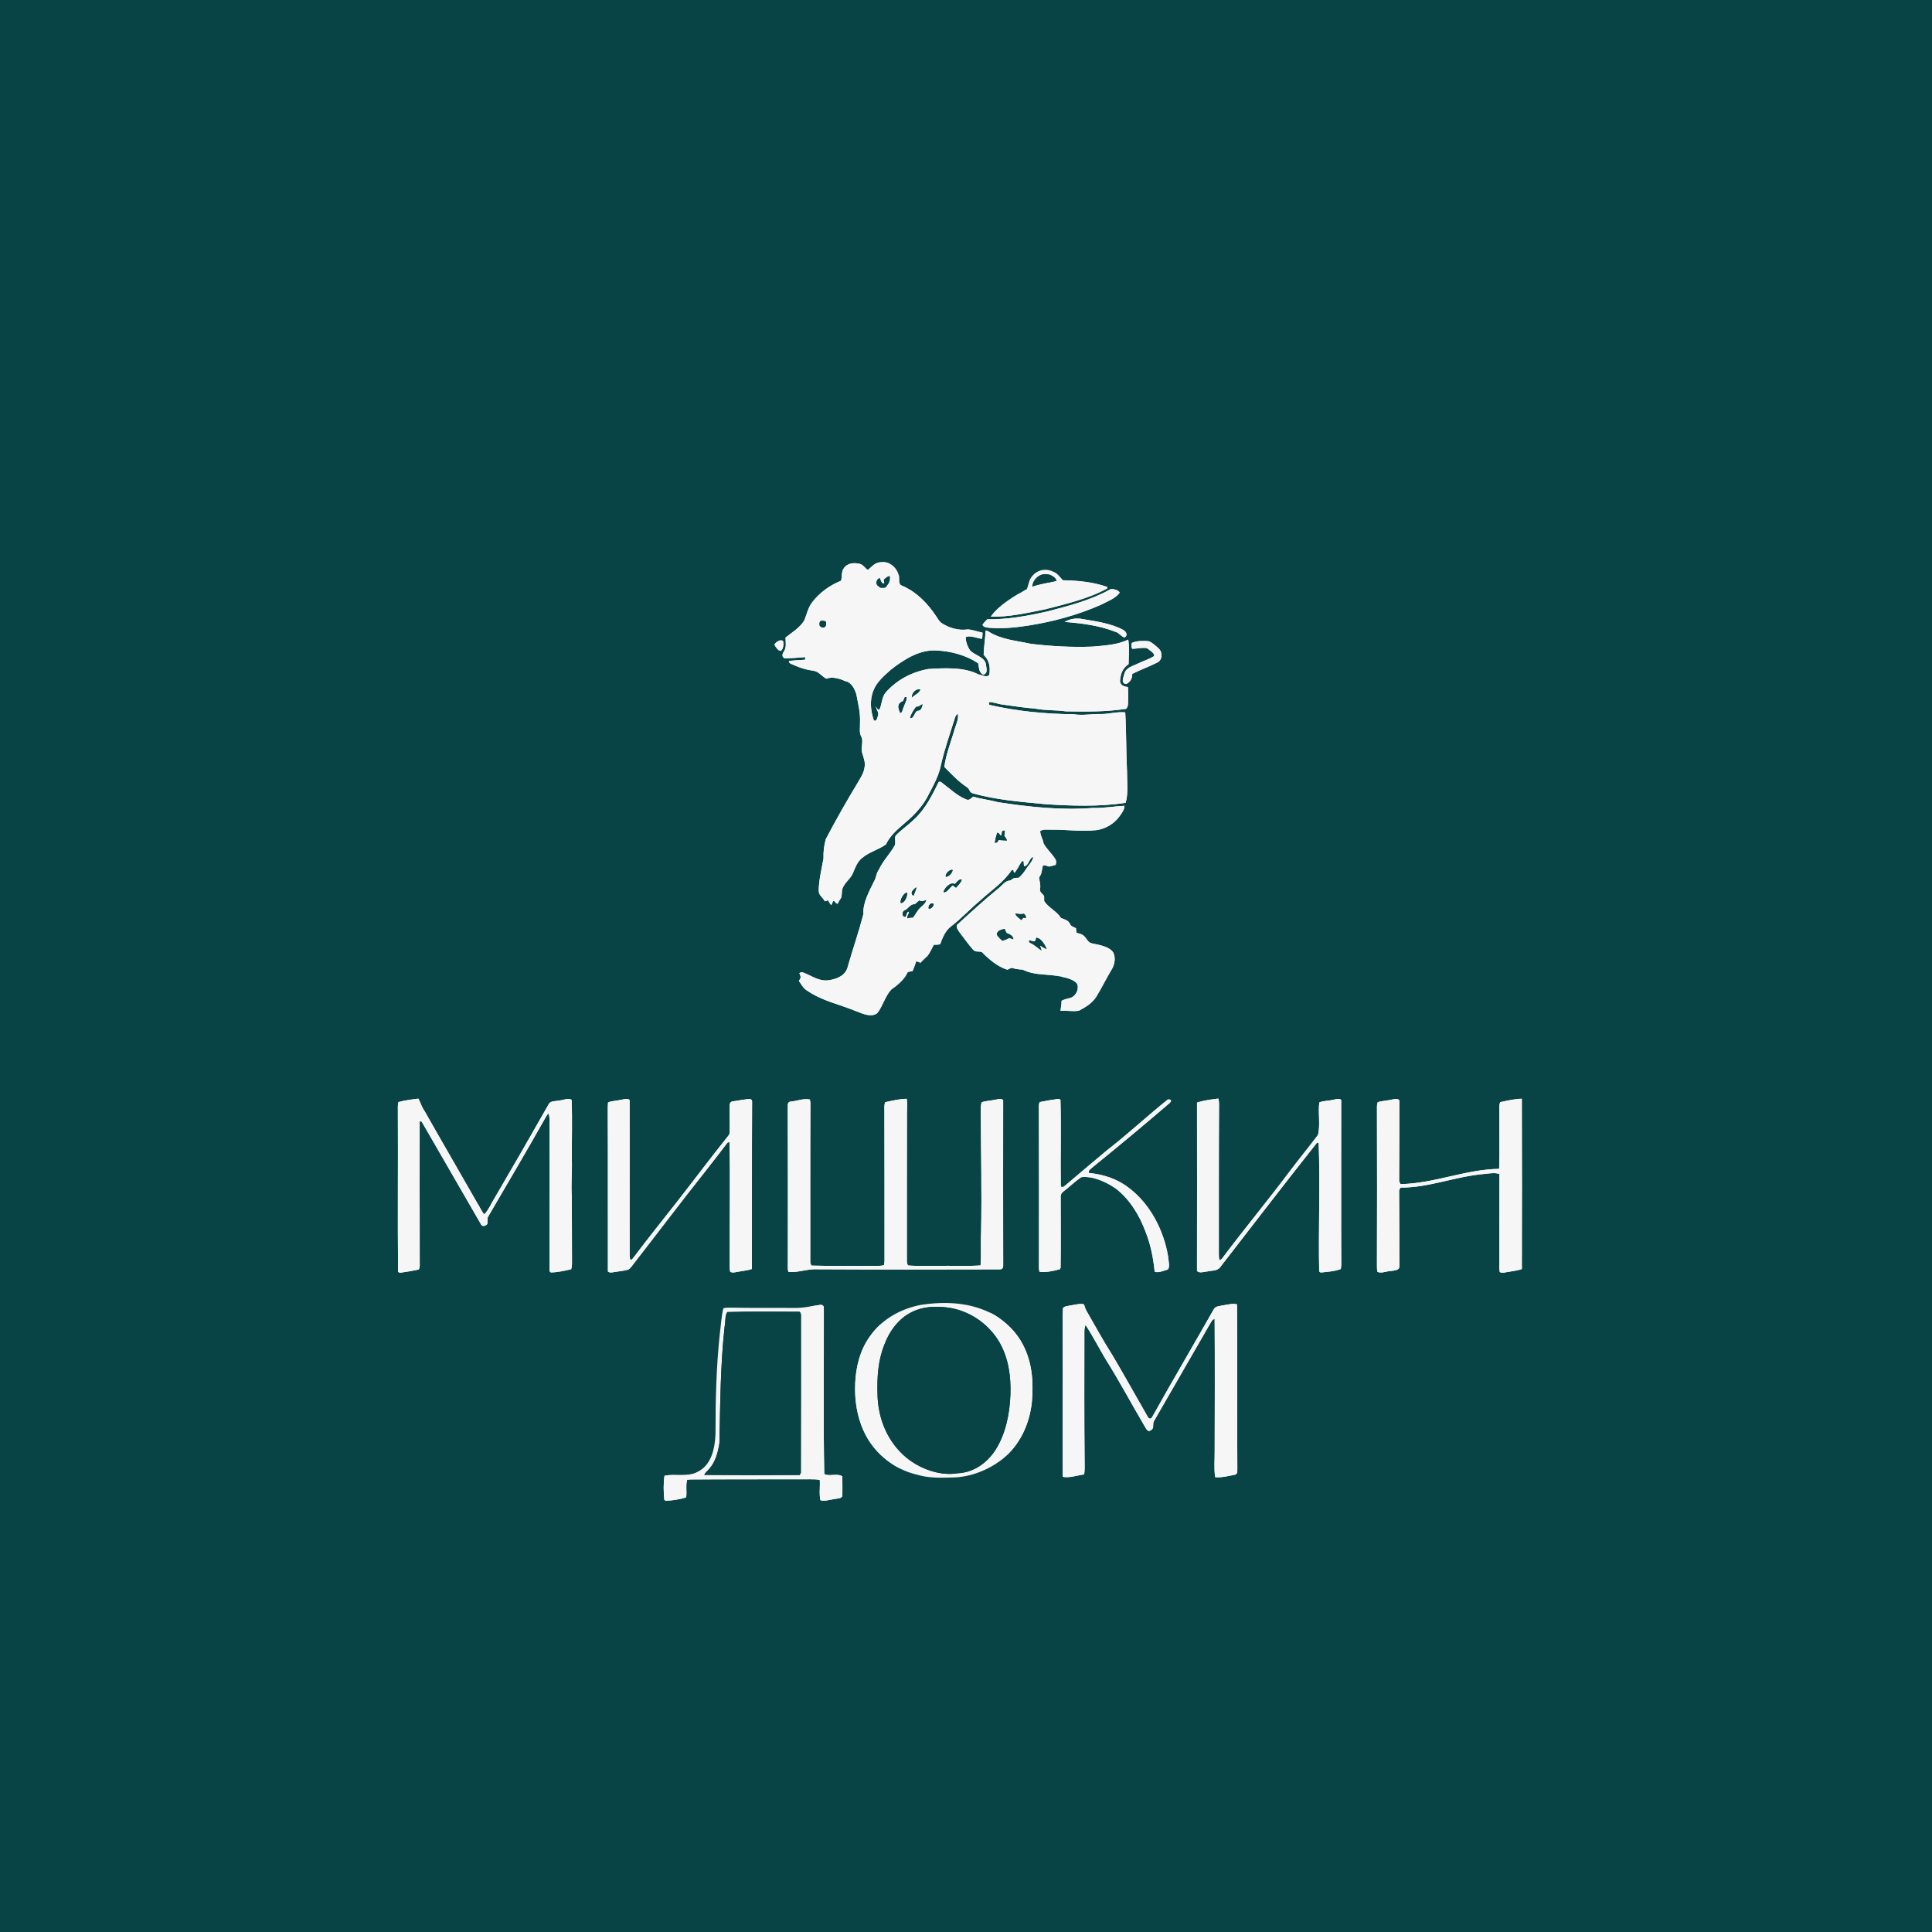 <?xml version="1.0" encoding="UTF-8" standalone="no"?> <svg xmlns="http://www.w3.org/2000/svg" xmlns:xlink="http://www.w3.org/1999/xlink" version="1.1" viewBox="0 0 1024 1024" width="1024.0pt" height="1024.0pt"><rect x="0" y="0" width="1024" height="1024" fill="#808080" stroke="none"/><defs><path d="M 0.00 0.00 L 1024.00 0.00 L 1024.00 1024.00 L 0.00 1024.00 L 0.00 0.00 Z M 460.00 302.07 C 458.42 301.22 457.78 299.55 455.99 298.94 C 452.89 298.09 449.14 298.29 447.21 301.24 C 445.82 302.95 446.46 305.69 445.78 307.80 C 439.81 310.20 434.22 314.20 430.37 319.38 C 428.23 322.20 427.72 325.33 426.41 328.51 C 424.39 332.49 419.75 335.20 416.35 337.90 C 416.36 340.67 417.02 343.00 415.41 345.46 C 414.46 346.79 414.36 348.30 416.05 348.99 C 419.58 348.84 423.23 348.57 426.77 348.30 L 426.74 349.67 C 423.87 349.85 420.99 350.02 418.12 350.27 C 418.18 351.07 418.51 351.57 419.11 351.78 C 422.92 353.54 426.70 354.93 430.89 355.45 C 433.99 355.85 435.30 358.28 438.01 359.73 C 441.02 358.47 445.16 359.68 448.01 361.02 C 451.12 361.43 453.13 365.26 453.88 367.99 C 454.84 373.08 456.10 377.78 455.82 383.00 C 455.93 385.41 455.27 388.34 456.52 390.46 C 457.87 392.93 456.04 396.41 456.97 399.01 C 457.73 401.77 458.86 404.07 458.18 407.02 C 457.69 410.19 455.86 412.58 454.33 415.33 C 448.49 424.96 442.95 434.78 437.70 444.74 C 436.77 447.91 436.35 451.57 436.48 454.89 C 435.51 460.47 434.02 466.35 433.93 472.02 C 433.93 474.74 436.04 475.37 437.17 477.70 C 437.74 477.52 438.30 477.34 438.87 477.16 C 439.39 478.08 439.90 478.99 440.60 479.78 C 440.92 479.02 441.26 478.26 441.61 477.51 C 442.73 477.35 442.70 479.08 444.03 478.95 C 444.48 477.82 445.12 476.86 445.80 475.87 C 446.31 474.35 446.06 472.67 446.45 471.12 C 447.78 467.47 451.11 465.68 452.34 462.15 C 453.50 459.36 454.42 456.78 456.85 454.81 C 460.83 451.45 465.41 450.49 469.54 447.57 C 471.92 442.61 475.87 439.43 479.94 435.92 C 484.83 431.80 489.33 426.94 492.18 421.16 C 494.93 415.86 497.69 410.94 498.82 405.00 C 500.71 396.88 503.47 388.94 505.97 380.99 C 506.31 379.72 506.63 379.03 507.70 378.26 C 508.25 381.37 506.33 384.85 505.57 387.87 C 503.80 393.90 501.25 400.30 500.53 406.51 C 504.41 410.38 508.05 414.33 512.67 417.37 C 513.97 418.17 513.76 419.98 515.48 420.43 C 527.76 423.98 541.26 425.00 553.99 426.23 C 568.03 427.15 582.65 427.65 596.61 425.51 C 598.11 420.34 597.32 414.36 597.35 409.00 C 596.81 398.58 597.03 387.96 596.40 377.59 C 592.51 377.09 588.06 378.39 584.03 378.45 C 578.94 378.26 574.09 379.38 569.00 378.56 C 553.97 378.43 539.02 376.97 524.35 373.59 L 524.07 372.11 C 526.54 372.05 529.00 373.18 531.47 373.44 C 537.14 374.19 542.82 375.15 548.53 375.56 C 553.95 376.65 559.57 376.25 564.99 377.03 C 575.71 377.23 586.13 377.30 596.81 375.72 C 597.90 374.70 597.85 373.39 597.92 372.01 C 597.94 369.41 598.02 366.80 597.84 364.20 C 595.75 363.76 594.00 363.51 593.60 361.03 C 593.92 357.13 594.87 354.29 598.18 351.99 C 598.25 347.77 598.68 343.16 598.00 339.01 C 591.90 341.88 585.59 342.11 579.00 342.72 C 568.14 343.14 557.31 342.53 546.52 341.27 C 539.11 339.64 530.64 339.00 524.13 334.84 C 523.57 334.41 522.98 334.20 522.38 334.22 C 522.24 338.54 521.42 342.79 521.38 347.11 C 524.44 350.09 524.90 353.44 524.40 357.54 C 523.33 359.46 520.07 357.66 518.48 357.39 C 510.78 353.44 500.39 354.08 491.98 354.60 C 483.23 356.15 475.07 360.49 469.25 367.26 C 467.16 369.99 467.55 373.51 465.98 376.30 C 465.19 376.13 464.63 375.48 464.29 374.33 C 464.33 376.03 465.87 377.41 465.43 379.02 C 464.96 380.13 464.98 382.45 463.18 381.93 C 461.45 376.85 460.83 371.10 462.91 366.03 C 464.51 361.64 468.62 358.12 472.03 355.07 C 478.79 349.77 487.06 344.34 496.00 344.76 C 503.82 345.04 511.89 347.19 518.45 351.54 C 519.01 353.87 518.54 355.85 520.98 357.62 C 524.07 357.01 522.64 353.64 522.43 351.47 C 521.37 348.14 516.32 347.10 514.18 344.75 C 512.87 342.87 511.80 340.03 511.83 337.74 C 514.04 336.46 517.97 338.38 520.54 338.59 C 520.68 337.50 520.75 336.41 520.77 335.32 C 518.19 334.81 515.62 333.81 513.01 333.60 C 508.17 334.35 502.96 332.85 498.92 330.14 C 497.78 329.33 497.05 327.86 496.25 326.73 C 491.77 319.94 486.01 313.95 478.49 310.59 C 475.82 309.76 477.01 307.25 476.48 305.11 C 475.30 300.79 471.71 297.43 466.99 297.98 C 463.68 298.09 462.33 300.21 460.00 302.07 Z M 525.14 326.84 C 534.75 327.13 544.62 324.82 554.01 322.94 C 564.93 320.10 576.87 317.36 586.81 311.90 L 586.94 311.13 C 579.50 308.45 571.26 307.73 563.41 307.51 C 561.58 305.76 560.59 303.75 557.97 302.90 C 553.67 300.86 548.87 302.38 546.36 306.34 C 545.16 308.15 545.13 310.33 544.23 312.20 C 537.76 315.92 529.46 320.65 525.14 326.84 Z M 523.26 328.24 C 522.37 329.11 521.54 330.02 520.78 331.01 C 520.96 332.39 522.89 332.49 523.98 332.72 C 531.24 333.32 538.40 332.63 545.57 331.47 C 558.56 329.39 571.49 325.86 583.53 320.52 C 586.75 318.80 591.43 317.21 593.45 314.04 C 592.78 312.66 589.20 311.64 587.95 312.64 C 577.98 318.17 566.08 321.22 555.10 324.08 C 544.58 326.45 534.10 328.40 523.26 328.24 Z M 564.22 329.64 C 573.21 330.29 582.67 331.54 591.11 334.83 C 593.11 335.33 594.22 337.34 595.96 337.89 C 598.07 336.82 596.89 334.61 595.16 333.79 C 588.88 330.42 580.98 329.33 574.00 328.16 C 570.63 327.40 567.21 327.96 564.22 329.64 Z M 410.64 341.29 L 410.44 341.67 C 411.09 342.79 412.35 345.19 413.90 344.95 C 415.24 344.01 415.42 341.28 415.05 339.83 C 413.82 338.52 411.54 340.21 410.64 341.29 Z M 599.92 340.75 C 599.55 341.93 599.60 342.96 600.07 343.85 C 602.64 343.90 605.59 342.99 608.04 343.58 C 609.16 344.66 611.96 345.93 611.73 347.72 C 608.99 349.46 605.78 350.37 602.87 351.82 C 600.24 353.13 596.83 353.77 595.97 357.01 C 595.59 358.95 593.66 362.31 597.05 362.54 C 599.21 361.25 600.08 359.67 600.13 357.16 C 604.39 354.99 608.94 353.41 613.19 351.24 C 616.12 350.04 616.34 345.82 614.20 343.79 C 612.62 342.36 610.96 340.78 609.01 339.88 C 606.08 339.61 602.67 339.53 599.92 340.75 Z M 423.70 515.74 C 424.47 517.87 424.72 517.99 423.44 519.93 C 424.62 521.53 425.65 523.63 427.31 524.72 C 435.70 530.61 444.67 532.14 454.00 536.05 C 457.26 537.29 461.81 539.41 464.95 536.99 C 467.86 533.41 469.12 527.94 472.39 524.48 C 475.81 522.05 479.41 519.13 481.12 515.19 C 481.97 515.02 482.82 514.85 483.68 514.68 C 484.42 512.96 485.04 511.21 485.65 509.44 C 486.41 509.69 487.17 509.97 487.92 510.27 C 489.03 508.92 490.34 507.81 491.60 506.62 C 493.01 504.88 493.85 502.66 494.97 500.73 C 496.12 500.78 497.23 500.71 498.29 500.50 C 499.46 497.19 501.10 493.18 504.02 491.04 C 509.52 486.88 514.09 481.77 519.41 477.38 C 525.16 472.07 531.82 467.77 536.22 461.16 L 537.13 461.01 C 537.23 462.11 537.46 462.62 537.81 462.54 C 539.27 460.65 540.26 458.52 541.54 456.53 L 542.52 456.30 C 542.59 457.23 542.66 458.15 542.74 459.08 C 545.39 459.11 545.44 454.31 547.71 454.28 C 547.20 456.66 545.03 458.67 543.76 460.71 C 542.68 462.49 541.52 463.84 539.98 465.23 C 537.98 465.34 537.21 465.14 535.73 466.62 C 532.49 466.78 531.43 469.24 529.01 471.00 C 521.42 477.23 514.44 483.61 507.24 490.22 C 506.59 491.55 507.99 493.26 508.71 494.32 C 511.04 497.29 513.19 500.47 515.70 503.29 C 517.15 504.94 518.70 503.94 520.42 504.63 C 524.14 508.41 528.79 512.43 533.94 513.97 C 534.67 513.64 535.39 513.30 536.11 512.96 C 538.11 513.52 539.92 513.83 542.01 513.91 C 548.58 517.18 554.77 516.03 561.89 517.54 C 564.78 518.14 568.76 518.88 570.75 521.24 C 572.21 523.76 570.46 527.57 567.88 528.71 C 566.09 529.35 564.30 529.48 562.64 530.48 C 562.73 532.29 562.22 533.99 562.12 535.77 C 565.34 535.48 568.74 536.27 571.88 535.67 C 575.54 533.73 578.90 531.73 581.16 528.12 C 583.97 523.53 586.32 518.67 589.08 514.05 C 590.79 511.43 591.42 507.82 590.10 504.94 C 588.03 501.62 582.51 500.82 578.98 500.06 C 576.82 499.81 576.09 497.70 574.73 496.29 C 573.55 495.04 572.12 494.86 570.55 494.41 C 570.46 493.60 570.37 492.78 570.28 491.97 C 569.21 491.39 567.75 491.09 567.22 489.90 C 566.25 487.69 564.36 487.39 562.35 486.56 C 560.09 482.94 555.86 481.27 553.43 477.59 C 553.42 476.70 553.42 475.82 553.42 474.94 C 552.60 473.69 550.73 472.74 551.26 471.03 C 551.67 468.92 550.88 467.10 550.76 465.02 C 552.35 462.97 552.13 461.13 552.72 458.80 C 553.66 458.60 554.63 458.73 555.62 459.21 C 556.79 459.46 558.35 458.59 559.54 458.39 C 559.86 457.11 559.94 456.06 559.09 454.96 C 557.33 452.15 554.56 449.86 553.08 446.92 C 552.78 444.65 551.21 442.67 551.36 440.40 C 553.19 439.41 555.01 439.77 557.00 439.74 C 565.19 439.65 572.67 440.85 581.01 440.00 C 585.96 439.36 590.62 436.57 593.49 432.49 C 594.59 430.97 596.04 429.05 595.96 427.09 C 590.33 427.36 584.70 428.44 579.00 428.25 C 562.35 429.51 545.32 427.70 528.87 425.16 C 524.57 423.94 520.12 423.58 515.84 422.22 C 514.55 423.08 513.88 424.45 512.12 423.72 C 507.33 421.85 503.25 417.85 499.16 414.80 C 498.70 414.33 498.16 414.21 497.53 414.45 C 494.17 421.28 490.53 428.66 484.90 433.90 C 481.74 437.08 477.87 439.63 474.76 442.84 C 473.93 444.24 474.95 446.45 474.26 448.05 C 471.75 452.58 468.01 456.18 465.86 460.90 C 464.32 462.85 464.53 465.14 463.23 467.19 C 460.74 472.35 457.21 478.61 457.64 484.47 C 455.21 493.76 452.06 502.90 449.39 512.13 C 448.45 516.73 444.20 518.66 440.01 519.43 C 435.66 520.36 432.15 518.44 428.39 516.61 C 426.96 516.08 425.10 514.68 423.70 515.74 Z M 211.15 584.12 C 210.76 585.66 210.89 587.41 210.88 589.00 C 211.02 617.31 210.73 645.87 210.99 674.14 L 211.95 674.60 C 215.26 674.15 218.67 673.57 221.93 672.88 C 222.79 671.55 222.35 669.53 222.46 668.00 C 222.41 643.44 222.41 618.87 222.43 594.31 L 223.50 594.48 C 233.84 612.43 244.27 630.37 254.64 648.39 C 255.31 649.77 256.06 650.15 257.49 649.42 C 259.40 648.44 257.70 646.26 258.75 644.79 C 268.65 627.81 278.79 610.67 288.48 593.48 C 289.15 592.45 289.68 590.86 290.77 590.24 C 291.60 592.65 291.13 595.47 291.24 598.00 C 291.40 623.31 291.19 648.56 291.27 673.81 L 291.96 674.42 C 295.52 674.37 299.26 673.53 302.74 672.73 C 303.26 671.17 303.16 669.61 303.16 668.00 C 303.09 656.67 303.17 645.33 303.06 634.00 C 302.63 627.65 303.28 621.35 303.10 615.00 C 303.00 604.34 303.40 593.54 302.96 582.91 C 301.29 581.80 298.40 583.16 296.48 583.28 C 294.41 583.81 291.58 583.22 290.62 585.60 C 281.34 601.94 271.97 618.26 262.46 634.46 C 260.53 637.44 259.15 641.09 256.69 643.64 C 255.21 642.01 254.34 639.78 253.13 637.93 C 243.82 621.57 234.33 605.34 225.07 588.95 C 223.54 586.89 222.95 584.49 221.76 582.30 C 218.24 582.72 214.58 583.20 211.15 584.12 Z M 469.18 584.18 C 468.54 585.61 468.80 587.45 468.75 589.00 C 468.85 615.34 468.80 641.68 468.82 668.02 C 468.82 668.87 468.73 669.70 468.56 670.53 C 466.52 671.20 464.13 670.85 462.00 670.93 C 451.40 670.83 440.73 671.13 430.15 670.79 C 429.69 670.18 429.46 669.56 429.46 668.92 C 429.49 641.28 429.39 613.64 429.53 586.01 C 429.61 584.89 429.51 583.81 429.23 582.77 C 426.12 582.00 422.25 583.62 419.01 583.88 C 416.93 584.07 417.71 586.59 417.53 588.00 C 417.64 615.00 417.61 642.00 417.57 669.00 C 417.62 670.67 417.35 672.52 417.87 674.12 C 422.71 674.70 427.97 672.44 433.00 672.74 C 465.41 672.91 497.55 672.86 529.96 672.78 C 531.75 672.74 531.75 671.44 531.71 670.02 C 531.62 641.01 531.69 612.16 531.70 583.18 C 530.77 581.78 528.34 582.85 526.98 582.97 C 524.75 583.46 522.37 583.48 520.25 584.25 C 519.83 585.82 519.84 587.39 519.85 589.00 C 519.93 610.37 520.42 631.60 520.01 653.00 C 519.69 658.89 520.20 664.84 519.71 670.71 C 512.19 671.23 504.54 670.79 497.00 670.93 C 491.77 670.82 486.48 671.17 481.27 670.72 C 480.40 669.39 480.71 667.54 480.65 666.00 C 480.67 640.67 480.62 615.33 480.70 590.00 C 480.72 587.42 480.98 584.96 480.60 582.39 C 476.80 582.39 472.89 583.43 469.18 584.18 Z M 634.44 584.39 C 634.43 614.14 634.54 643.90 634.43 673.65 C 635.81 675.05 638.23 673.97 640.00 673.88 C 642.79 673.25 645.43 673.83 647.15 671.07 C 664.21 649.05 680.64 627.59 698.01 605.69 L 698.92 605.85 C 699.75 628.15 698.74 651.56 699.19 673.89 L 699.97 674.46 C 703.47 674.10 707.33 673.87 710.64 672.62 C 710.98 671.13 710.88 669.54 710.89 668.00 C 710.77 639.65 710.88 611.32 710.86 582.97 C 709.72 581.86 707.47 582.84 706.08 583.04 C 703.79 583.52 701.51 583.41 699.28 584.29 C 698.48 589.85 699.93 596.21 698.54 601.57 C 693.53 608.18 688.26 614.61 683.26 621.25 C 671.70 636.69 659.36 651.48 647.83 666.93 C 647.51 667.43 646.99 667.73 646.26 667.83 C 645.90 665.92 646.02 663.99 646.01 662.00 C 646.05 636.33 645.94 610.66 646.12 584.99 C 646.12 584.09 646.00 583.18 645.74 582.27 C 642.12 582.69 637.87 583.25 634.44 584.39 Z M 795.15 584.16 C 794.38 585.88 794.79 588.14 794.69 590.00 C 794.63 599.83 794.89 609.69 794.59 619.51 C 776.71 619.80 760.48 627.23 742.36 627.61 C 741.75 626.79 741.49 625.93 741.58 625.01 C 741.64 611.12 741.71 597.12 741.69 583.23 C 740.58 581.76 738.47 582.78 736.98 582.95 C 734.72 583.46 732.37 583.46 730.21 584.21 C 729.63 585.66 729.87 587.46 729.82 589.00 C 729.90 616.33 729.90 643.67 729.81 671.00 C 729.79 672.04 729.87 673.06 730.03 674.07 C 731.87 675.10 734.92 673.72 737.01 673.68 C 738.72 673.33 741.89 673.54 741.70 670.96 C 741.67 657.98 741.66 644.97 741.57 631.99 C 741.48 630.95 741.75 630.11 742.37 629.46 C 757.32 629.47 770.62 623.78 785.87 622.30 C 788.67 622.09 792.05 621.29 794.73 622.23 C 794.73 637.49 794.71 652.74 794.70 668.00 C 794.73 670.04 794.51 672.18 794.90 674.18 C 796.28 675.11 798.44 674.12 800.01 674.03 C 802.27 673.62 804.44 673.40 806.61 672.62 C 806.67 642.55 806.69 612.43 806.60 582.36 C 802.82 582.40 798.84 583.39 795.15 584.16 Z M 322.29 584.29 C 322.17 585.53 322.12 586.77 322.13 588.00 C 322.28 616.63 322.12 645.27 322.20 673.88 C 323.26 675.02 325.61 674.07 327.00 674.01 C 328.96 673.64 331.02 673.54 332.93 672.94 C 334.33 672.16 335.24 670.48 336.27 669.26 C 348.68 653.34 360.81 637.22 373.37 621.41 C 377.48 616.18 381.56 610.89 385.60 605.60 L 386.63 605.30 C 387.11 625.46 386.67 645.81 386.76 666.00 C 386.86 668.65 386.49 671.44 387.00 674.04 C 388.34 674.96 390.49 674.04 392.01 673.91 C 394.22 673.48 396.40 673.31 398.54 672.59 C 398.59 643.09 398.48 613.59 398.62 584.08 C 398.74 583.11 398.23 582.56 397.07 582.43 C 394.02 582.87 390.95 583.31 387.92 583.83 C 387.11 584.15 386.72 584.87 386.75 585.98 C 386.63 590.66 386.86 595.35 386.72 600.02 C 386.77 601.40 385.90 602.09 385.13 603.10 C 376.21 614.25 367.68 625.69 358.87 636.93 C 351.45 646.45 343.81 655.85 336.57 665.52 C 335.86 666.25 335.19 667.77 334.10 667.84 C 333.47 665.69 333.82 663.23 333.73 661.00 C 333.64 635.00 333.77 609.09 333.72 583.14 C 332.83 581.75 330.31 582.83 328.98 582.96 C 326.67 583.49 324.48 583.44 322.29 584.29 Z M 551.09 584.12 C 550.33 585.51 550.72 587.45 550.63 589.00 C 550.74 615.67 550.67 642.33 550.67 669.00 C 550.71 670.66 550.49 672.47 550.95 674.07 C 554.18 674.58 558.52 673.59 561.74 672.71 L 562.13 671.97 C 562.33 660.34 562.18 648.64 562.19 637.00 C 562.35 634.88 561.59 633.05 563.53 631.58 C 566.77 629.13 569.70 626.24 573.03 623.94 C 579.07 623.13 586.23 626.40 591.17 629.79 C 598.64 635.37 604.00 644.20 607.18 652.86 C 609.89 659.66 611.26 666.76 612.01 674.02 C 613.97 674.82 616.96 673.39 618.96 672.86 C 620.33 671.38 619.15 667.91 619.13 666.00 C 616.84 652.22 609.68 638.16 598.37 629.65 C 592.20 624.80 584.95 622.51 577.21 621.69 C 576.42 620.32 578.64 619.22 579.42 618.39 C 593.05 607.35 606.49 596.15 619.81 584.74 C 621.05 583.55 621.05 582.71 619.05 582.71 C 608.08 591.45 597.80 601.12 586.69 609.71 C 579.59 615.61 572.58 621.59 565.54 627.54 C 564.61 628.24 563.49 629.80 562.24 628.85 C 562.01 613.66 562.52 597.96 562.06 582.85 L 561.06 582.43 C 557.77 582.86 554.33 583.43 551.09 584.12 Z M 487.53 691.71 C 476.69 693.97 466.95 699.55 460.71 708.84 C 455.77 715.87 453.68 724.52 453.28 733.00 C 452.82 743.38 454.71 753.93 460.13 762.91 C 465.88 772.18 475.23 779.06 485.87 781.57 C 492.18 783.48 498.45 783.29 505.00 783.10 C 514.25 782.92 523.43 779.30 530.78 773.79 C 540.41 766.28 545.69 754.99 546.92 742.99 C 547.79 732.51 547.14 722.30 542.22 712.81 C 538.87 706.22 533.32 700.74 527.03 696.94 C 514.88 690.19 501.00 689.54 487.53 691.71 Z M 563.28 782.73 C 566.85 783.46 570.97 781.93 574.57 781.48 C 575.09 779.09 574.82 776.46 574.86 774.00 C 574.62 751.34 574.74 728.66 574.74 706.00 C 574.69 704.68 574.90 703.44 575.38 702.27 C 579.16 707.99 582.32 714.22 585.83 720.12 C 592.98 731.46 599.31 743.35 606.10 754.92 C 606.90 756.11 607.55 758.08 609.00 758.53 C 612.18 757.34 610.72 755.96 611.48 753.46 C 621.57 735.91 631.33 718.98 641.45 701.45 C 642.19 700.45 642.37 699.28 643.79 699.14 C 643.94 722.41 643.87 745.73 643.81 769.00 C 643.86 773.58 643.37 778.41 644.07 782.92 C 647.52 783.28 651.29 782.25 654.69 781.59 C 656.28 780.82 655.65 779.46 655.81 778.01 C 655.62 749.15 655.90 720.17 655.64 691.35 C 653.26 690.65 650.43 691.60 648.00 691.90 C 646.14 692.39 644.14 692.17 643.19 694.18 C 632.59 712.87 621.67 731.39 611.18 750.17 C 610.64 751.23 609.91 752.62 608.63 751.45 C 602.28 740.47 596.17 729.35 589.70 718.44 C 584.84 710.81 580.50 702.84 575.98 695.00 C 575.32 693.85 574.95 692.61 574.55 691.35 C 572.53 690.72 569.96 691.57 567.88 691.82 C 566.45 692.20 564.37 692.11 563.40 693.33 C 563.02 698.50 563.35 703.80 563.25 709.00 C 563.41 733.57 563.09 758.18 563.28 782.73 Z M 383.41 693.38 C 382.28 697.78 382.13 702.52 381.51 707.03 C 379.62 724.64 379.22 742.30 379.23 760.00 C 378.95 767.36 377.21 776.39 369.93 779.99 C 364.11 783.24 357.94 780.91 352.21 782.20 C 351.57 785.86 351.70 791.27 352.11 794.98 L 352.95 795.49 C 356.41 795.26 360.35 794.70 363.66 793.65 C 364.16 790.58 363.31 787.19 364.24 784.25 C 385.46 784.08 406.77 784.15 428.00 784.10 C 430.24 784.12 432.30 783.89 434.50 784.41 C 434.77 787.91 434.06 791.75 434.85 795.13 C 437.02 795.93 439.83 794.77 442.12 794.56 C 443.53 794.15 446.30 794.50 446.47 792.57 C 446.53 789.22 446.49 785.85 446.44 782.50 C 443.80 780.66 439.52 782.78 436.87 781.23 C 436.32 752.71 436.74 723.58 436.65 694.99 C 436.47 693.34 437.28 691.95 435.07 691.55 C 430.54 692.17 425.64 693.35 421.00 693.24 C 410.00 693.12 399.00 693.32 388.00 693.09 C 386.45 693.09 384.93 693.03 383.41 693.38 Z" id="p0"></path><path d="M 466.99 297.98 C 471.71 297.43 475.30 300.79 476.48 305.11 C 477.01 307.25 475.82 309.76 478.49 310.59 C 486.01 313.95 491.77 319.94 496.25 326.73 C 497.05 327.86 497.78 329.33 498.92 330.14 C 502.96 332.85 508.17 334.35 513.01 333.60 C 515.62 333.81 518.19 334.81 520.77 335.32 C 520.75 336.41 520.68 337.50 520.54 338.59 C 517.97 338.38 514.04 336.46 511.83 337.74 C 511.80 340.03 512.87 342.87 514.18 344.75 C 516.32 347.10 521.37 348.14 522.43 351.47 C 522.64 353.64 524.07 357.01 520.98 357.62 C 518.54 355.85 519.01 353.87 518.45 351.54 C 511.89 347.19 503.82 345.04 496.00 344.76 C 487.06 344.34 478.79 349.77 472.03 355.07 C 468.62 358.12 464.51 361.64 462.91 366.03 C 460.83 371.10 461.45 376.85 463.18 381.93 C 464.98 382.45 464.96 380.13 465.43 379.02 C 465.87 377.41 464.33 376.03 464.29 374.33 C 464.63 375.48 465.19 376.13 465.98 376.30 C 467.55 373.51 467.16 369.99 469.25 367.26 C 475.07 360.49 483.23 356.15 491.98 354.60 C 500.39 354.08 510.78 353.44 518.48 357.39 C 520.07 357.66 523.33 359.46 524.40 357.54 C 524.90 353.44 524.44 350.09 521.38 347.11 C 521.42 342.79 522.24 338.54 522.38 334.22 C 522.98 334.20 523.57 334.41 524.13 334.84 C 530.64 339.00 539.11 339.64 546.52 341.27 C 557.31 342.53 568.14 343.14 579.00 342.72 C 585.59 342.11 591.90 341.88 598.00 339.01 C 598.68 343.16 598.25 347.77 598.18 351.99 C 594.87 354.29 593.92 357.13 593.60 361.03 C 594.00 363.51 595.75 363.76 597.84 364.20 C 598.02 366.80 597.94 369.41 597.92 372.01 C 597.85 373.39 597.90 374.70 596.81 375.72 C 586.13 377.30 575.71 377.23 564.99 377.03 C 559.57 376.25 553.95 376.65 548.53 375.56 C 542.82 375.15 537.14 374.19 531.47 373.44 C 529.00 373.18 526.54 372.05 524.07 372.11 L 524.35 373.59 C 539.02 376.97 553.97 378.43 569.00 378.56 C 574.09 379.38 578.94 378.26 584.03 378.45 C 588.06 378.39 592.51 377.09 596.40 377.59 C 597.03 387.96 596.81 398.58 597.35 409.00 C 597.32 414.36 598.11 420.34 596.61 425.51 C 582.65 427.65 568.03 427.15 553.99 426.23 C 541.26 425.00 527.76 423.98 515.48 420.43 C 513.76 419.98 513.97 418.17 512.67 417.37 C 508.05 414.33 504.41 410.38 500.53 406.51 C 501.25 400.30 503.80 393.90 505.57 387.87 C 506.33 384.85 508.25 381.37 507.70 378.26 C 506.63 379.03 506.31 379.72 505.97 380.99 C 503.47 388.94 500.71 396.88 498.82 405.00 C 497.69 410.94 494.93 415.86 492.18 421.16 C 489.33 426.94 484.83 431.80 479.94 435.92 C 475.87 439.43 471.92 442.61 469.54 447.57 C 465.41 450.49 460.83 451.45 456.85 454.81 C 454.42 456.78 453.50 459.36 452.34 462.15 C 451.11 465.68 447.78 467.47 446.45 471.12 C 446.06 472.67 446.31 474.35 445.80 475.87 C 445.12 476.86 444.48 477.82 444.03 478.95 C 442.70 479.08 442.73 477.35 441.61 477.51 C 441.26 478.26 440.92 479.02 440.60 479.78 C 439.90 478.99 439.39 478.08 438.87 477.16 C 438.30 477.34 437.74 477.52 437.17 477.70 C 436.04 475.37 433.93 474.74 433.93 472.02 C 434.02 466.35 435.51 460.47 436.48 454.89 C 436.35 451.57 436.77 447.91 437.70 444.74 C 442.95 434.78 448.49 424.96 454.33 415.33 C 455.86 412.58 457.69 410.19 458.18 407.02 C 458.86 404.07 457.73 401.77 456.97 399.01 C 456.04 396.41 457.87 392.93 456.52 390.46 C 455.27 388.34 455.93 385.41 455.82 383.00 C 456.10 377.78 454.84 373.08 453.88 367.99 C 453.13 365.26 451.12 361.43 448.01 361.02 C 445.16 359.68 441.02 358.47 438.01 359.73 C 435.30 358.28 433.99 355.85 430.89 355.45 C 426.70 354.93 422.92 353.54 419.11 351.78 C 418.51 351.57 418.18 351.07 418.12 350.27 C 420.99 350.02 423.87 349.85 426.74 349.67 L 426.77 348.30 C 423.23 348.57 419.58 348.84 416.05 348.99 C 414.36 348.30 414.46 346.79 415.41 345.46 C 417.02 343.00 416.36 340.67 416.35 337.90 C 419.75 335.20 424.39 332.49 426.41 328.51 C 427.72 325.33 428.23 322.20 430.37 319.38 C 434.22 314.20 439.81 310.20 445.78 307.80 C 446.46 305.69 445.82 302.95 447.21 301.24 C 449.14 298.29 452.89 298.09 455.99 298.94 C 457.78 299.55 458.42 301.22 460.00 302.07 C 462.33 300.21 463.68 298.09 466.99 297.98 Z M 468.46 307.26 C 468.57 307.86 468.69 308.46 468.82 309.06 C 467.41 310.19 466.63 307.38 466.30 306.44 C 464.72 306.73 463.73 309.58 465.46 310.53 C 466.60 311.95 467.76 311.46 469.33 311.37 C 470.95 309.19 471.87 308.24 471.53 305.35 C 470.21 305.56 469.47 306.47 468.46 307.26 Z M 434.45 331.60 C 436.31 333.81 438.63 331.97 437.63 329.38 C 435.26 328.69 434.02 328.86 434.45 331.60 Z M 483.30 369.68 C 484.48 368.26 487.53 367.16 487.68 365.34 C 485.16 365.28 483.41 367.22 483.30 369.68 Z M 479.61 369.55 C 479.30 370.25 478.99 370.95 478.67 371.65 C 475.40 372.92 476.03 375.06 477.13 377.80 C 478.21 377.85 478.33 375.65 478.78 374.89 C 479.38 372.99 480.51 371.53 480.50 369.47 L 479.61 369.55 Z M 485.51 374.70 C 484.28 376.46 482.90 378.42 482.43 380.54 C 484.64 380.88 484.42 376.53 486.87 376.54 C 488.23 376.52 488.80 374.30 488.90 373.22 C 487.73 374.00 486.99 374.68 485.51 374.70 Z" id="p1"></path><path d="M 557.97 302.90 C 560.59 303.75 561.58 305.76 563.41 307.51 C 571.26 307.73 579.50 308.45 586.94 311.13 L 586.81 311.90 C 576.87 317.36 564.93 320.10 554.01 322.94 C 544.62 324.82 534.75 327.13 525.14 326.84 C 529.46 320.65 537.76 315.92 544.23 312.20 C 545.13 310.33 545.16 308.15 546.36 306.34 C 548.87 302.38 553.67 300.86 557.97 302.90 Z M 547.16 310.85 C 551.40 309.38 555.56 308.84 559.88 307.89 C 559.89 306.16 556.64 304.37 555.01 304.41 C 551.24 303.63 547.38 307.19 547.16 310.85 Z" id="p2"></path><path d="M 555.01 304.41 C 556.64 304.37 559.89 306.16 559.88 307.89 C 555.56 308.84 551.40 309.38 547.16 310.85 C 547.38 307.19 551.24 303.63 555.01 304.41 Z" id="p3"></path><path d="M 471.53 305.35 C 471.87 308.24 470.95 309.19 469.33 311.37 C 467.76 311.46 466.60 311.95 465.46 310.53 C 463.73 309.58 464.72 306.73 466.30 306.44 C 466.63 307.38 467.41 310.19 468.82 309.06 C 468.69 308.46 468.57 307.86 468.46 307.26 C 469.47 306.47 470.21 305.56 471.53 305.35 Z" id="p4"></path><path d="M 587.95 312.64 C 589.20 311.64 592.78 312.66 593.45 314.04 C 591.43 317.21 586.75 318.80 583.53 320.52 C 571.49 325.86 558.56 329.39 545.57 331.47 C 538.40 332.63 531.24 333.32 523.98 332.72 C 522.89 332.49 520.96 332.39 520.78 331.01 C 521.54 330.02 522.37 329.11 523.26 328.24 C 534.10 328.40 544.58 326.45 555.10 324.08 C 566.08 321.22 577.98 318.17 587.95 312.64 Z" id="p5"></path><path d="M 574.00 328.16 C 580.98 329.33 588.88 330.42 595.16 333.79 C 596.89 334.61 598.07 336.82 595.96 337.89 C 594.22 337.34 593.11 335.33 591.11 334.83 C 582.67 331.54 573.21 330.29 564.22 329.64 C 567.21 327.96 570.63 327.40 574.00 328.16 Z" id="p6"></path><path d="M 437.63 329.38 C 438.63 331.97 436.31 333.81 434.45 331.60 C 434.02 328.86 435.26 328.69 437.63 329.38 Z" id="p7"></path><path d="M 415.05 339.83 C 415.42 341.28 415.24 344.01 413.90 344.95 C 412.35 345.19 411.09 342.79 410.44 341.67 L 410.64 341.29 C 411.54 340.21 413.82 338.52 415.05 339.83 Z" id="p8"></path><path d="M 609.01 339.88 C 610.96 340.78 612.62 342.36 614.20 343.79 C 616.34 345.82 616.12 350.04 613.19 351.24 C 608.94 353.41 604.39 354.99 600.13 357.16 C 600.08 359.67 599.21 361.25 597.05 362.54 C 593.66 362.31 595.59 358.95 595.97 357.01 C 596.83 353.77 600.24 353.13 602.87 351.82 C 605.78 350.37 608.99 349.46 611.73 347.72 C 611.96 345.93 609.16 344.66 608.04 343.58 C 605.59 342.99 602.64 343.90 600.07 343.85 C 599.60 342.96 599.55 341.93 599.92 340.75 C 602.67 339.53 606.08 339.61 609.01 339.88 Z" id="p9"></path><path d="M 487.68 365.34 C 487.53 367.16 484.48 368.26 483.30 369.68 C 483.41 367.22 485.16 365.28 487.68 365.34 Z" id="p10"></path><path d="M 479.61 369.55 L 480.50 369.47 C 480.51 371.53 479.38 372.99 478.78 374.89 C 478.33 375.65 478.21 377.85 477.13 377.80 C 476.03 375.06 475.40 372.92 478.67 371.65 C 478.99 370.95 479.30 370.25 479.61 369.55 Z" id="p11"></path><path d="M 488.90 373.22 C 488.80 374.30 488.23 376.52 486.87 376.54 C 484.42 376.53 484.64 380.88 482.43 380.54 C 482.90 378.42 484.28 376.46 485.51 374.70 C 486.99 374.68 487.73 374.00 488.90 373.22 Z" id="p12"></path><path d="M 497.53 414.45 C 498.16 414.21 498.70 414.33 499.16 414.80 C 503.25 417.85 507.33 421.85 512.12 423.72 C 513.88 424.45 514.55 423.08 515.84 422.22 C 520.12 423.58 524.57 423.94 528.87 425.16 C 545.32 427.70 562.35 429.51 579.00 428.25 C 584.70 428.44 590.33 427.36 595.96 427.09 C 596.04 429.05 594.59 430.97 593.49 432.49 C 590.62 436.57 585.96 439.36 581.01 440.00 C 572.67 440.85 565.19 439.65 557.00 439.74 C 555.01 439.77 553.19 439.41 551.36 440.40 C 551.21 442.67 552.78 444.65 553.08 446.92 C 554.56 449.86 557.33 452.15 559.09 454.96 C 559.94 456.06 559.86 457.11 559.54 458.39 C 558.35 458.59 556.79 459.46 555.62 459.21 C 554.63 458.73 553.66 458.60 552.72 458.80 C 552.13 461.13 552.35 462.97 550.76 465.02 C 550.88 467.10 551.67 468.92 551.26 471.03 C 550.73 472.74 552.60 473.69 553.42 474.94 C 553.42 475.82 553.42 476.70 553.43 477.59 C 555.86 481.27 560.09 482.94 562.35 486.56 C 564.36 487.39 566.25 487.69 567.22 489.90 C 567.75 491.09 569.21 491.39 570.28 491.97 C 570.37 492.78 570.46 493.60 570.55 494.41 C 572.12 494.86 573.55 495.04 574.73 496.29 C 576.09 497.70 576.82 499.81 578.98 500.06 C 582.51 500.82 588.03 501.62 590.10 504.94 C 591.42 507.82 590.79 511.43 589.08 514.05 C 586.32 518.67 583.97 523.53 581.16 528.12 C 578.90 531.73 575.54 533.73 571.88 535.67 C 568.74 536.27 565.34 535.48 562.12 535.77 C 562.22 533.99 562.73 532.29 562.64 530.48 C 564.30 529.48 566.09 529.35 567.88 528.71 C 570.46 527.57 572.21 523.76 570.75 521.24 C 568.76 518.88 564.78 518.14 561.89 517.54 C 554.77 516.03 548.58 517.18 542.01 513.91 C 539.92 513.83 538.11 513.52 536.11 512.96 C 535.39 513.30 534.67 513.64 533.94 513.97 C 528.79 512.43 524.14 508.41 520.42 504.63 C 518.70 503.94 517.15 504.94 515.70 503.29 C 513.19 500.47 511.04 497.29 508.71 494.32 C 507.99 493.26 506.59 491.55 507.24 490.22 C 514.44 483.61 521.42 477.23 529.01 471.00 C 531.43 469.24 532.49 466.78 535.73 466.62 C 537.21 465.14 537.98 465.34 539.98 465.23 C 541.52 463.84 542.68 462.49 543.76 460.71 C 545.03 458.67 547.20 456.66 547.71 454.28 C 545.44 454.31 545.39 459.11 542.74 459.08 C 542.66 458.15 542.59 457.23 542.52 456.30 L 541.54 456.53 C 540.26 458.52 539.27 460.65 537.81 462.54 C 537.46 462.62 537.23 462.11 537.13 461.01 L 536.22 461.16 C 531.82 467.77 525.16 472.07 519.41 477.38 C 514.09 481.77 509.52 486.88 504.02 491.04 C 501.10 493.18 499.46 497.19 498.29 500.50 C 497.23 500.71 496.12 500.78 494.97 500.73 C 493.85 502.66 493.01 504.88 491.60 506.62 C 490.34 507.81 489.03 508.92 487.92 510.27 C 487.17 509.97 486.41 509.69 485.65 509.44 C 485.04 511.21 484.42 512.96 483.68 514.68 C 482.82 514.85 481.97 515.02 481.12 515.19 C 479.41 519.13 475.81 522.05 472.39 524.48 C 469.12 527.94 467.86 533.41 464.95 536.99 C 461.81 539.41 457.26 537.29 454.00 536.05 C 444.67 532.14 435.70 530.61 427.31 524.72 C 425.65 523.63 424.62 521.53 423.44 519.93 C 424.72 517.99 424.47 517.87 423.70 515.74 C 425.10 514.68 426.96 516.08 428.39 516.61 C 432.15 518.44 435.66 520.36 440.01 519.43 C 444.20 518.66 448.45 516.73 449.39 512.13 C 452.06 502.90 455.21 493.76 457.64 484.47 C 457.21 478.61 460.74 472.35 463.23 467.19 C 464.53 465.14 464.32 462.85 465.86 460.90 C 468.01 456.18 471.75 452.58 474.26 448.05 C 474.95 446.45 473.93 444.24 474.76 442.84 C 477.87 439.63 481.74 437.08 484.90 433.90 C 490.53 428.66 494.17 421.28 497.53 414.45 Z M 530.69 442.94 C 529.57 442.71 529.83 441.42 528.54 441.41 C 528.02 443.15 527.52 444.88 527.35 446.69 C 528.21 446.76 528.85 446.27 529.26 445.21 C 530.75 445.29 532.24 445.40 533.73 445.49 C 533.43 444.64 532.94 443.85 532.26 443.15 C 532.35 442.20 532.45 441.26 532.56 440.31 C 530.64 439.89 531.31 441.68 530.69 442.94 Z M 501.31 464.70 C 502.77 464.76 504.87 462.52 504.88 461.12 C 503.42 460.63 500.89 463.21 501.31 464.70 Z M 506.05 468.59 C 503.69 467.28 500.46 470.85 500.12 472.87 C 502.12 473.10 503.35 470.08 505.03 469.23 C 505.58 469.65 506.14 470.06 506.70 470.48 C 507.78 469.18 509.31 467.83 509.76 466.17 C 507.91 466.02 507.38 467.57 506.05 468.59 Z M 484.20 474.72 C 484.68 473.23 485.45 471.81 485.75 470.29 C 484.36 471.13 481.84 473.43 484.20 474.72 Z M 477.44 478.58 C 479.58 478.67 480.99 474.88 480.81 473.14 C 479.06 473.07 476.90 476.96 477.44 478.58 Z M 484.97 479.30 C 482.25 479.34 481.77 481.56 479.47 482.60 C 477.89 483.17 478.08 486.13 479.90 485.87 C 480.45 485.07 480.57 482.81 481.88 483.17 C 481.92 484.46 480.55 485.56 480.97 486.77 C 481.93 486.47 482.78 486.34 483.78 486.40 C 485.33 484.63 486.11 482.50 487.90 480.93 C 489.07 479.70 490.41 478.81 490.85 477.10 C 489.41 477.63 488.71 477.96 487.21 477.38 C 486.45 478.00 485.71 478.64 484.97 479.30 Z M 493.19 479.08 C 492.37 479.81 492.05 480.64 492.25 481.55 C 493.85 482.23 496.67 477.79 493.19 479.08 Z M 541.33 487.63 C 541.67 487.23 542.00 486.82 542.33 486.41 C 542.82 486.44 543.32 486.46 543.81 486.49 C 543.77 485.67 543.41 484.95 542.71 484.33 C 541.08 484.67 539.81 484.52 538.20 484.15 C 538.37 485.54 540.37 486.69 541.33 487.63 Z M 535.01 497.18 C 535.71 497.42 536.40 497.65 537.09 497.88 C 537.16 495.82 535.07 495.19 533.54 494.48 C 533.16 493.79 532.80 493.09 532.44 492.38 C 530.85 492.66 528.79 493.23 528.33 495.01 C 528.60 496.34 530.22 497.73 531.23 498.62 C 532.52 498.50 533.79 497.63 535.01 497.18 Z M 545.44 498.45 C 545.41 499.16 545.63 499.59 546.13 499.74 C 548.37 500.73 549.99 502.43 551.99 503.75 C 551.75 502.86 551.48 501.98 551.17 501.10 C 552.50 501.63 553.33 502.63 554.72 502.93 C 553.85 500.88 551.74 497.10 549.24 497.09 C 548.82 500.14 547.49 498.73 545.44 498.45 Z" id="p13"></path><path d="M 532.56 440.31 C 532.45 441.26 532.35 442.20 532.26 443.15 C 532.94 443.85 533.43 444.64 533.73 445.49 C 532.24 445.40 530.75 445.29 529.26 445.21 C 528.85 446.27 528.21 446.76 527.35 446.69 C 527.52 444.88 528.02 443.15 528.54 441.41 C 529.83 441.42 529.57 442.71 530.69 442.94 C 531.31 441.68 530.64 439.89 532.56 440.31 Z" id="p14"></path><path d="M 504.88 461.12 C 504.87 462.52 502.77 464.76 501.31 464.70 C 500.89 463.21 503.42 460.63 504.88 461.12 Z" id="p15"></path><path d="M 509.76 466.17 C 509.31 467.83 507.78 469.18 506.70 470.48 C 506.14 470.06 505.58 469.65 505.03 469.23 C 503.35 470.08 502.12 473.10 500.12 472.87 C 500.46 470.85 503.69 467.28 506.05 468.59 C 507.38 467.57 507.91 466.02 509.76 466.17 Z" id="p16"></path><path d="M 485.75 470.29 C 485.45 471.81 484.68 473.23 484.20 474.72 C 481.84 473.43 484.36 471.13 485.75 470.29 Z" id="p17"></path><path d="M 480.81 473.14 C 480.99 474.88 479.58 478.67 477.44 478.58 C 476.90 476.96 479.06 473.07 480.81 473.14 Z" id="p18"></path><path d="M 487.21 477.38 C 488.71 477.96 489.41 477.63 490.85 477.10 C 490.41 478.81 489.07 479.70 487.90 480.93 C 486.11 482.50 485.33 484.63 483.78 486.40 C 482.78 486.34 481.93 486.47 480.97 486.77 C 480.55 485.56 481.92 484.46 481.88 483.17 C 480.57 482.81 480.45 485.07 479.90 485.87 C 478.08 486.13 477.89 483.17 479.47 482.60 C 481.77 481.56 482.25 479.34 484.97 479.30 C 485.71 478.64 486.45 478.00 487.21 477.38 Z M 483.26 484.21 C 483.77 484.71 483.77 484.71 483.26 484.21 Z" id="p19"></path><path d="M 493.19 479.08 C 496.67 477.79 493.85 482.23 492.25 481.55 C 492.05 480.64 492.37 479.81 493.19 479.08 Z" id="p20"></path><path d="M 483.26 484.21 C 483.77 484.71 483.77 484.71 483.26 484.21 Z" id="p21"></path><path d="M 538.20 484.15 C 539.81 484.52 541.08 484.67 542.71 484.33 C 543.41 484.95 543.77 485.67 543.81 486.49 C 543.32 486.46 542.82 486.44 542.33 486.41 C 542.00 486.82 541.67 487.23 541.33 487.63 C 540.37 486.69 538.37 485.54 538.20 484.15 Z" id="p22"></path><path d="M 532.44 492.38 C 532.80 493.09 533.16 493.79 533.54 494.48 C 535.07 495.19 537.16 495.82 537.09 497.88 C 536.40 497.65 535.71 497.42 535.01 497.18 C 533.79 497.63 532.52 498.50 531.23 498.62 C 530.22 497.73 528.60 496.34 528.33 495.01 C 528.79 493.23 530.85 492.66 532.44 492.38 Z M 531.49 494.47 C 531.51 494.50 531.51 494.50 531.49 494.47 Z" id="p23"></path><path d="M 531.49 494.47 C 531.51 494.50 531.51 494.50 531.49 494.47 Z" id="p24"></path><path d="M 549.24 497.09 C 551.74 497.10 553.85 500.88 554.72 502.93 C 553.33 502.63 552.50 501.63 551.17 501.10 C 551.48 501.98 551.75 502.86 551.99 503.75 C 549.99 502.43 548.37 500.73 546.13 499.74 C 545.63 499.59 545.41 499.16 545.44 498.45 C 547.49 498.73 548.82 500.14 549.24 497.09 Z" id="p25"></path><path d="M 221.76 582.30 C 222.95 584.49 223.54 586.89 225.07 588.95 C 234.33 605.34 243.82 621.57 253.13 637.93 C 254.34 639.78 255.21 642.01 256.69 643.64 C 259.15 641.09 260.53 637.44 262.46 634.46 C 271.97 618.26 281.34 601.94 290.62 585.60 C 291.58 583.22 294.41 583.81 296.48 583.28 C 298.40 583.16 301.29 581.80 302.96 582.91 C 303.40 593.54 303.00 604.34 303.10 615.00 C 303.28 621.35 302.63 627.65 303.06 634.00 C 303.17 645.33 303.09 656.67 303.16 668.00 C 303.16 669.61 303.26 671.17 302.74 672.73 C 299.26 673.53 295.52 674.37 291.96 674.42 L 291.27 673.81 C 291.19 648.56 291.40 623.31 291.24 598.00 C 291.13 595.47 291.60 592.65 290.77 590.24 C 289.68 590.86 289.15 592.45 288.48 593.48 C 278.79 610.67 268.65 627.81 258.75 644.79 C 257.70 646.26 259.40 648.44 257.49 649.42 C 256.06 650.15 255.31 649.77 254.64 648.39 C 244.27 630.37 233.84 612.43 223.50 594.48 L 222.43 594.31 C 222.41 618.87 222.41 643.44 222.46 668.00 C 222.35 669.53 222.79 671.55 221.93 672.88 C 218.67 673.57 215.26 674.15 211.95 674.60 L 210.99 674.14 C 210.73 645.87 211.02 617.31 210.88 589.00 C 210.89 587.41 210.76 585.66 211.15 584.12 C 214.58 583.20 218.24 582.72 221.76 582.30 Z" id="p26"></path><path d="M 480.60 582.39 C 480.98 584.96 480.72 587.42 480.70 590.00 C 480.62 615.33 480.67 640.67 480.65 666.00 C 480.71 667.54 480.40 669.39 481.27 670.72 C 486.48 671.17 491.77 670.82 497.00 670.93 C 504.54 670.79 512.19 671.23 519.71 670.71 C 520.20 664.84 519.69 658.89 520.01 653.00 C 520.42 631.60 519.93 610.37 519.85 589.00 C 519.84 587.39 519.83 585.82 520.25 584.25 C 522.37 583.48 524.75 583.46 526.98 582.97 C 528.34 582.85 530.77 581.78 531.70 583.18 C 531.69 612.16 531.62 641.01 531.71 670.02 C 531.75 671.44 531.75 672.74 529.96 672.78 C 497.55 672.86 465.41 672.91 433.00 672.74 C 427.97 672.44 422.71 674.70 417.87 674.12 C 417.35 672.52 417.62 670.67 417.57 669.00 C 417.61 642.00 417.64 615.00 417.53 588.00 C 417.71 586.59 416.93 584.07 419.01 583.88 C 422.25 583.62 426.12 582.00 429.23 582.77 C 429.51 583.81 429.61 584.89 429.53 586.01 C 429.39 613.64 429.49 641.28 429.46 668.92 C 429.46 669.56 429.69 670.18 430.15 670.79 C 440.73 671.13 451.40 670.83 462.00 670.93 C 464.13 670.85 466.52 671.20 468.56 670.53 C 468.73 669.70 468.82 668.87 468.82 668.02 C 468.80 641.68 468.85 615.34 468.75 589.00 C 468.80 587.45 468.54 585.61 469.18 584.18 C 472.89 583.43 476.80 582.39 480.60 582.39 Z" id="p27"></path><path d="M 645.74 582.27 C 646.00 583.18 646.12 584.09 646.12 584.99 C 645.94 610.66 646.05 636.33 646.01 662.00 C 646.02 663.99 645.90 665.92 646.26 667.83 C 646.99 667.73 647.51 667.43 647.83 666.93 C 659.36 651.48 671.70 636.69 683.26 621.25 C 688.26 614.61 693.53 608.18 698.54 601.57 C 699.93 596.21 698.48 589.85 699.28 584.29 C 701.51 583.41 703.79 583.52 706.08 583.04 C 707.47 582.84 709.72 581.86 710.86 582.97 C 710.88 611.32 710.77 639.65 710.89 668.00 C 710.88 669.54 710.98 671.13 710.64 672.62 C 707.33 673.87 703.47 674.10 699.97 674.46 L 699.19 673.89 C 698.74 651.56 699.75 628.15 698.92 605.85 L 698.01 605.69 C 680.64 627.59 664.21 649.05 647.15 671.07 C 645.43 673.83 642.79 673.25 640.00 673.88 C 638.23 673.97 635.81 675.05 634.43 673.65 C 634.54 643.90 634.43 614.14 634.44 584.39 C 637.87 583.25 642.12 582.69 645.74 582.27 Z" id="p28"></path><path d="M 806.60 582.36 C 806.69 612.43 806.67 642.55 806.61 672.62 C 804.44 673.40 802.27 673.62 800.01 674.03 C 798.44 674.12 796.28 675.11 794.90 674.18 C 794.51 672.18 794.73 670.04 794.70 668.00 C 794.71 652.74 794.73 637.49 794.73 622.23 C 792.05 621.29 788.67 622.09 785.87 622.30 C 770.62 623.78 757.32 629.47 742.37 629.46 C 741.75 630.11 741.48 630.95 741.57 631.99 C 741.66 644.97 741.67 657.98 741.70 670.96 C 741.89 673.54 738.72 673.33 737.01 673.68 C 734.92 673.72 731.87 675.10 730.03 674.07 C 729.87 673.06 729.79 672.04 729.81 671.00 C 729.90 643.67 729.90 616.33 729.82 589.00 C 729.87 587.46 729.63 585.66 730.21 584.21 C 732.37 583.46 734.72 583.46 736.98 582.95 C 738.47 582.78 740.58 581.76 741.69 583.23 C 741.71 597.12 741.64 611.12 741.58 625.01 C 741.49 625.93 741.75 626.79 742.36 627.61 C 760.48 627.23 776.71 619.80 794.59 619.51 C 794.89 609.69 794.63 599.83 794.69 590.00 C 794.79 588.14 794.38 585.88 795.15 584.16 C 798.84 583.39 802.82 582.40 806.60 582.36 Z" id="p29"></path><path d="M 328.98 582.96 C 330.31 582.83 332.83 581.75 333.72 583.14 C 333.77 609.09 333.64 635.00 333.73 661.00 C 333.82 663.23 333.47 665.69 334.10 667.84 C 335.19 667.77 335.86 666.25 336.57 665.52 C 343.81 655.85 351.45 646.45 358.87 636.93 C 367.68 625.69 376.21 614.25 385.13 603.10 C 385.90 602.09 386.77 601.40 386.72 600.02 C 386.86 595.35 386.63 590.66 386.75 585.98 C 386.72 584.87 387.11 584.15 387.92 583.83 C 390.95 583.31 394.02 582.87 397.07 582.43 C 398.23 582.56 398.74 583.11 398.62 584.08 C 398.48 613.59 398.59 643.09 398.54 672.59 C 396.40 673.31 394.22 673.48 392.01 673.91 C 390.49 674.04 388.34 674.96 387.00 674.04 C 386.49 671.44 386.86 668.65 386.76 666.00 C 386.67 645.81 387.11 625.46 386.63 605.30 L 385.60 605.60 C 381.56 610.89 377.48 616.18 373.37 621.41 C 360.81 637.22 348.68 653.34 336.27 669.26 C 335.24 670.48 334.33 672.16 332.93 672.94 C 331.02 673.54 328.96 673.64 327.00 674.01 C 325.61 674.07 323.26 675.02 322.20 673.88 C 322.12 645.27 322.28 616.63 322.13 588.00 C 322.12 586.77 322.17 585.53 322.29 584.29 C 324.48 583.44 326.67 583.49 328.98 582.96 Z" id="p30"></path><path d="M 561.06 582.43 L 562.06 582.85 C 562.52 597.96 562.01 613.66 562.24 628.85 C 563.49 629.80 564.61 628.24 565.54 627.54 C 572.58 621.59 579.59 615.61 586.69 609.71 C 597.80 601.12 608.08 591.45 619.05 582.71 C 621.05 582.71 621.05 583.55 619.81 584.74 C 606.49 596.15 593.05 607.35 579.42 618.39 C 578.64 619.22 576.42 620.32 577.21 621.69 C 584.95 622.51 592.20 624.80 598.37 629.65 C 609.68 638.16 616.84 652.22 619.13 666.00 C 619.15 667.91 620.33 671.38 618.96 672.86 C 616.96 673.39 613.97 674.82 612.01 674.02 C 611.26 666.76 609.89 659.66 607.18 652.86 C 604.00 644.20 598.64 635.37 591.17 629.79 C 586.23 626.40 579.07 623.13 573.03 623.94 C 569.70 626.24 566.77 629.13 563.53 631.58 C 561.59 633.05 562.35 634.88 562.19 637.00 C 562.18 648.64 562.33 660.34 562.13 671.97 L 561.74 672.71 C 558.52 673.59 554.18 674.58 550.95 674.07 C 550.49 672.47 550.71 670.66 550.67 669.00 C 550.67 642.33 550.74 615.67 550.63 589.00 C 550.72 587.45 550.33 585.51 551.09 584.12 C 554.33 583.43 557.77 582.86 561.06 582.43 Z" id="p31"></path><path d="M 487.53 691.71 C 501.00 689.54 514.88 690.19 527.03 696.94 C 533.32 700.74 538.87 706.22 542.22 712.81 C 547.14 722.30 547.79 732.51 546.92 742.99 C 545.69 754.99 540.41 766.28 530.78 773.79 C 523.43 779.30 514.25 782.92 505.00 783.10 C 498.45 783.29 492.18 783.48 485.87 781.57 C 475.23 779.06 465.88 772.18 460.13 762.91 C 454.71 753.93 452.82 743.38 453.28 733.00 C 453.68 724.52 455.77 715.87 460.71 708.84 C 466.95 699.55 476.69 693.97 487.53 691.71 Z M 507.55 780.86 C 515.99 780.49 523.08 775.48 527.58 768.53 C 533.06 760.03 535.23 748.98 535.54 739.00 C 535.86 729.46 534.52 719.73 529.67 711.36 C 523.83 701.42 513.48 694.43 502.00 692.99 C 495.92 692.20 488.91 692.50 483.37 695.39 C 476.38 698.67 471.27 705.75 468.68 712.86 C 465.32 721.31 464.85 730.01 465.10 739.00 C 465.33 751.87 470.40 764.30 480.43 772.61 C 487.71 778.52 498.15 782.40 507.55 780.86 Z" id="p32"></path><path d="M 574.55 691.35 C 574.95 692.61 575.32 693.85 575.98 695.00 C 580.50 702.84 584.84 710.81 589.70 718.44 C 596.17 729.35 602.28 740.47 608.63 751.45 C 609.91 752.62 610.64 751.23 611.18 750.17 C 621.67 731.39 632.59 712.87 643.19 694.18 C 644.14 692.17 646.14 692.39 648.00 691.90 C 650.43 691.60 653.26 690.65 655.64 691.35 C 655.90 720.17 655.62 749.15 655.81 778.01 C 655.65 779.46 656.28 780.82 654.69 781.59 C 651.29 782.25 647.52 783.28 644.07 782.92 C 643.37 778.41 643.86 773.58 643.81 769.00 C 643.87 745.73 643.94 722.41 643.79 699.14 C 642.37 699.28 642.19 700.45 641.45 701.45 C 631.33 718.98 621.57 735.91 611.48 753.46 C 610.72 755.96 612.18 757.34 609.00 758.53 C 607.55 758.08 606.90 756.11 606.10 754.92 C 599.31 743.35 592.98 731.46 585.83 720.12 C 582.32 714.22 579.16 707.99 575.38 702.27 C 574.90 703.44 574.69 704.68 574.74 706.00 C 574.74 728.66 574.62 751.34 574.86 774.00 C 574.82 776.46 575.09 779.09 574.57 781.48 C 570.97 781.93 566.85 783.46 563.28 782.73 C 563.09 758.18 563.41 733.57 563.25 709.00 C 563.35 703.80 563.02 698.50 563.40 693.33 C 564.37 692.11 566.45 692.20 567.88 691.82 C 569.96 691.57 572.53 690.72 574.55 691.35 Z" id="p33"></path><path d="M 435.07 691.55 C 437.28 691.95 436.47 693.34 436.65 694.99 C 436.74 723.58 436.32 752.71 436.87 781.23 C 439.52 782.78 443.80 780.66 446.44 782.50 C 446.49 785.85 446.53 789.22 446.47 792.57 C 446.30 794.50 443.53 794.15 442.12 794.56 C 439.83 794.77 437.02 795.93 434.85 795.13 C 434.06 791.75 434.77 787.91 434.50 784.41 C 432.30 783.89 430.24 784.12 428.00 784.10 C 406.77 784.15 385.46 784.08 364.24 784.25 C 363.31 787.19 364.16 790.58 363.66 793.65 C 360.35 794.70 356.41 795.26 352.95 795.49 L 352.11 794.98 C 351.70 791.27 351.57 785.86 352.21 782.20 C 357.94 780.91 364.11 783.24 369.93 779.99 C 377.21 776.39 378.95 767.36 379.23 760.00 C 379.22 742.30 379.62 724.64 381.51 707.03 C 382.13 702.52 382.28 697.78 383.41 693.38 C 384.93 693.03 386.45 693.09 388.00 693.09 C 399.00 693.32 410.00 693.12 421.00 693.24 C 425.64 693.35 430.54 692.17 435.07 691.55 Z M 385.46 695.42 C 384.17 697.58 384.60 700.57 384.09 703.01 C 381.81 723.45 381.75 744.32 381.31 764.88 C 380.61 769.66 379.15 775.12 375.74 778.72 C 374.96 779.69 373.73 780.55 373.31 781.73 C 390.15 781.90 407.02 781.90 423.86 781.78 L 424.46 780.57 C 424.58 752.55 424.49 725.03 424.52 697.08 C 424.54 696.45 424.30 695.85 423.82 695.27 C 411.05 695.24 398.21 695.04 385.46 695.42 Z" id="p34"></path><path d="M 502.00 692.99 C 513.48 694.43 523.83 701.42 529.67 711.36 C 534.52 719.73 535.86 729.46 535.54 739.00 C 535.23 748.98 533.06 760.03 527.58 768.53 C 523.08 775.48 515.99 780.49 507.55 780.86 C 498.15 782.40 487.71 778.52 480.43 772.61 C 470.40 764.30 465.33 751.87 465.10 739.00 C 464.85 730.01 465.32 721.31 468.68 712.86 C 471.27 705.75 476.38 698.67 483.37 695.39 C 488.91 692.50 495.92 692.20 502.00 692.99 Z" id="p35"></path><path d="M 423.82 695.27 C 424.30 695.85 424.54 696.45 424.52 697.08 C 424.49 725.03 424.58 752.55 424.46 780.57 L 423.86 781.78 C 407.02 781.90 390.15 781.90 373.31 781.73 C 373.73 780.55 374.96 779.69 375.74 778.72 C 379.15 775.12 380.61 769.66 381.31 764.88 C 381.75 744.32 381.81 723.45 384.09 703.01 C 384.60 700.57 384.17 697.58 385.46 695.42 C 398.21 695.04 411.05 695.24 423.82 695.27 Z" id="p36"></path></defs><g stroke-width="10pt"><use stroke="#084445" xlink:href="#p0"></use><use stroke="#f6f6f6" xlink:href="#p1"></use><use stroke="#f6f6f6" xlink:href="#p2"></use><use stroke="#084445" xlink:href="#p3"></use><use stroke="#084445" xlink:href="#p4"></use><use stroke="#f6f6f6" xlink:href="#p5"></use><use stroke="#f6f6f6" xlink:href="#p6"></use><use stroke="#084445" xlink:href="#p7"></use><use stroke="#f6f6f6" xlink:href="#p8"></use><use stroke="#f6f6f6" xlink:href="#p9"></use><use stroke="#084445" xlink:href="#p10"></use><use stroke="#084445" xlink:href="#p11"></use><use stroke="#084445" xlink:href="#p12"></use><use stroke="#f6f6f6" xlink:href="#p13"></use><use stroke="#084445" xlink:href="#p14"></use><use stroke="#084445" xlink:href="#p15"></use><use stroke="#084445" xlink:href="#p16"></use><use stroke="#084445" xlink:href="#p17"></use><use stroke="#084445" xlink:href="#p18"></use><use stroke="#084445" xlink:href="#p19"></use><use stroke="#084445" xlink:href="#p20"></use><use stroke="#f6f6f6" xlink:href="#p21"></use><use stroke="#084445" xlink:href="#p22"></use><use stroke="#084445" xlink:href="#p23"></use><use stroke="#f6f6f6" xlink:href="#p24"></use><use stroke="#084445" xlink:href="#p25"></use><use stroke="#f6f6f6" xlink:href="#p26"></use><use stroke="#f6f6f6" xlink:href="#p27"></use><use stroke="#f6f6f6" xlink:href="#p28"></use><use stroke="#f6f6f6" xlink:href="#p29"></use><use stroke="#f6f6f6" xlink:href="#p30"></use><use stroke="#f6f6f6" xlink:href="#p31"></use><use stroke="#f6f6f6" xlink:href="#p32"></use><use stroke="#f6f6f6" xlink:href="#p33"></use><use stroke="#f6f6f6" xlink:href="#p34"></use><use stroke="#084445" xlink:href="#p35"></use><use stroke="#084445" xlink:href="#p36"></use></g><g><use fill="#084445" xlink:href="#p0"></use><use fill="#f6f6f6" xlink:href="#p1"></use><use fill="#f6f6f6" xlink:href="#p2"></use><use fill="#084445" xlink:href="#p3"></use><use fill="#084445" xlink:href="#p4"></use><use fill="#f6f6f6" xlink:href="#p5"></use><use fill="#f6f6f6" xlink:href="#p6"></use><use fill="#084445" xlink:href="#p7"></use><use fill="#f6f6f6" xlink:href="#p8"></use><use fill="#f6f6f6" xlink:href="#p9"></use><use fill="#084445" xlink:href="#p10"></use><use fill="#084445" xlink:href="#p11"></use><use fill="#084445" xlink:href="#p12"></use><use fill="#f6f6f6" xlink:href="#p13"></use><use fill="#084445" xlink:href="#p14"></use><use fill="#084445" xlink:href="#p15"></use><use fill="#084445" xlink:href="#p16"></use><use fill="#084445" xlink:href="#p17"></use><use fill="#084445" xlink:href="#p18"></use><use fill="#084445" xlink:href="#p19"></use><use fill="#084445" xlink:href="#p20"></use><use fill="#f6f6f6" xlink:href="#p21"></use><use fill="#084445" xlink:href="#p22"></use><use fill="#084445" xlink:href="#p23"></use><use fill="#f6f6f6" xlink:href="#p24"></use><use fill="#084445" xlink:href="#p25"></use><use fill="#f6f6f6" xlink:href="#p26"></use><use fill="#f6f6f6" xlink:href="#p27"></use><use fill="#f6f6f6" xlink:href="#p28"></use><use fill="#f6f6f6" xlink:href="#p29"></use><use fill="#f6f6f6" xlink:href="#p30"></use><use fill="#f6f6f6" xlink:href="#p31"></use><use fill="#f6f6f6" xlink:href="#p32"></use><use fill="#f6f6f6" xlink:href="#p33"></use><use fill="#f6f6f6" xlink:href="#p34"></use><use fill="#084445" xlink:href="#p35"></use><use fill="#084445" xlink:href="#p36"></use></g></svg> 